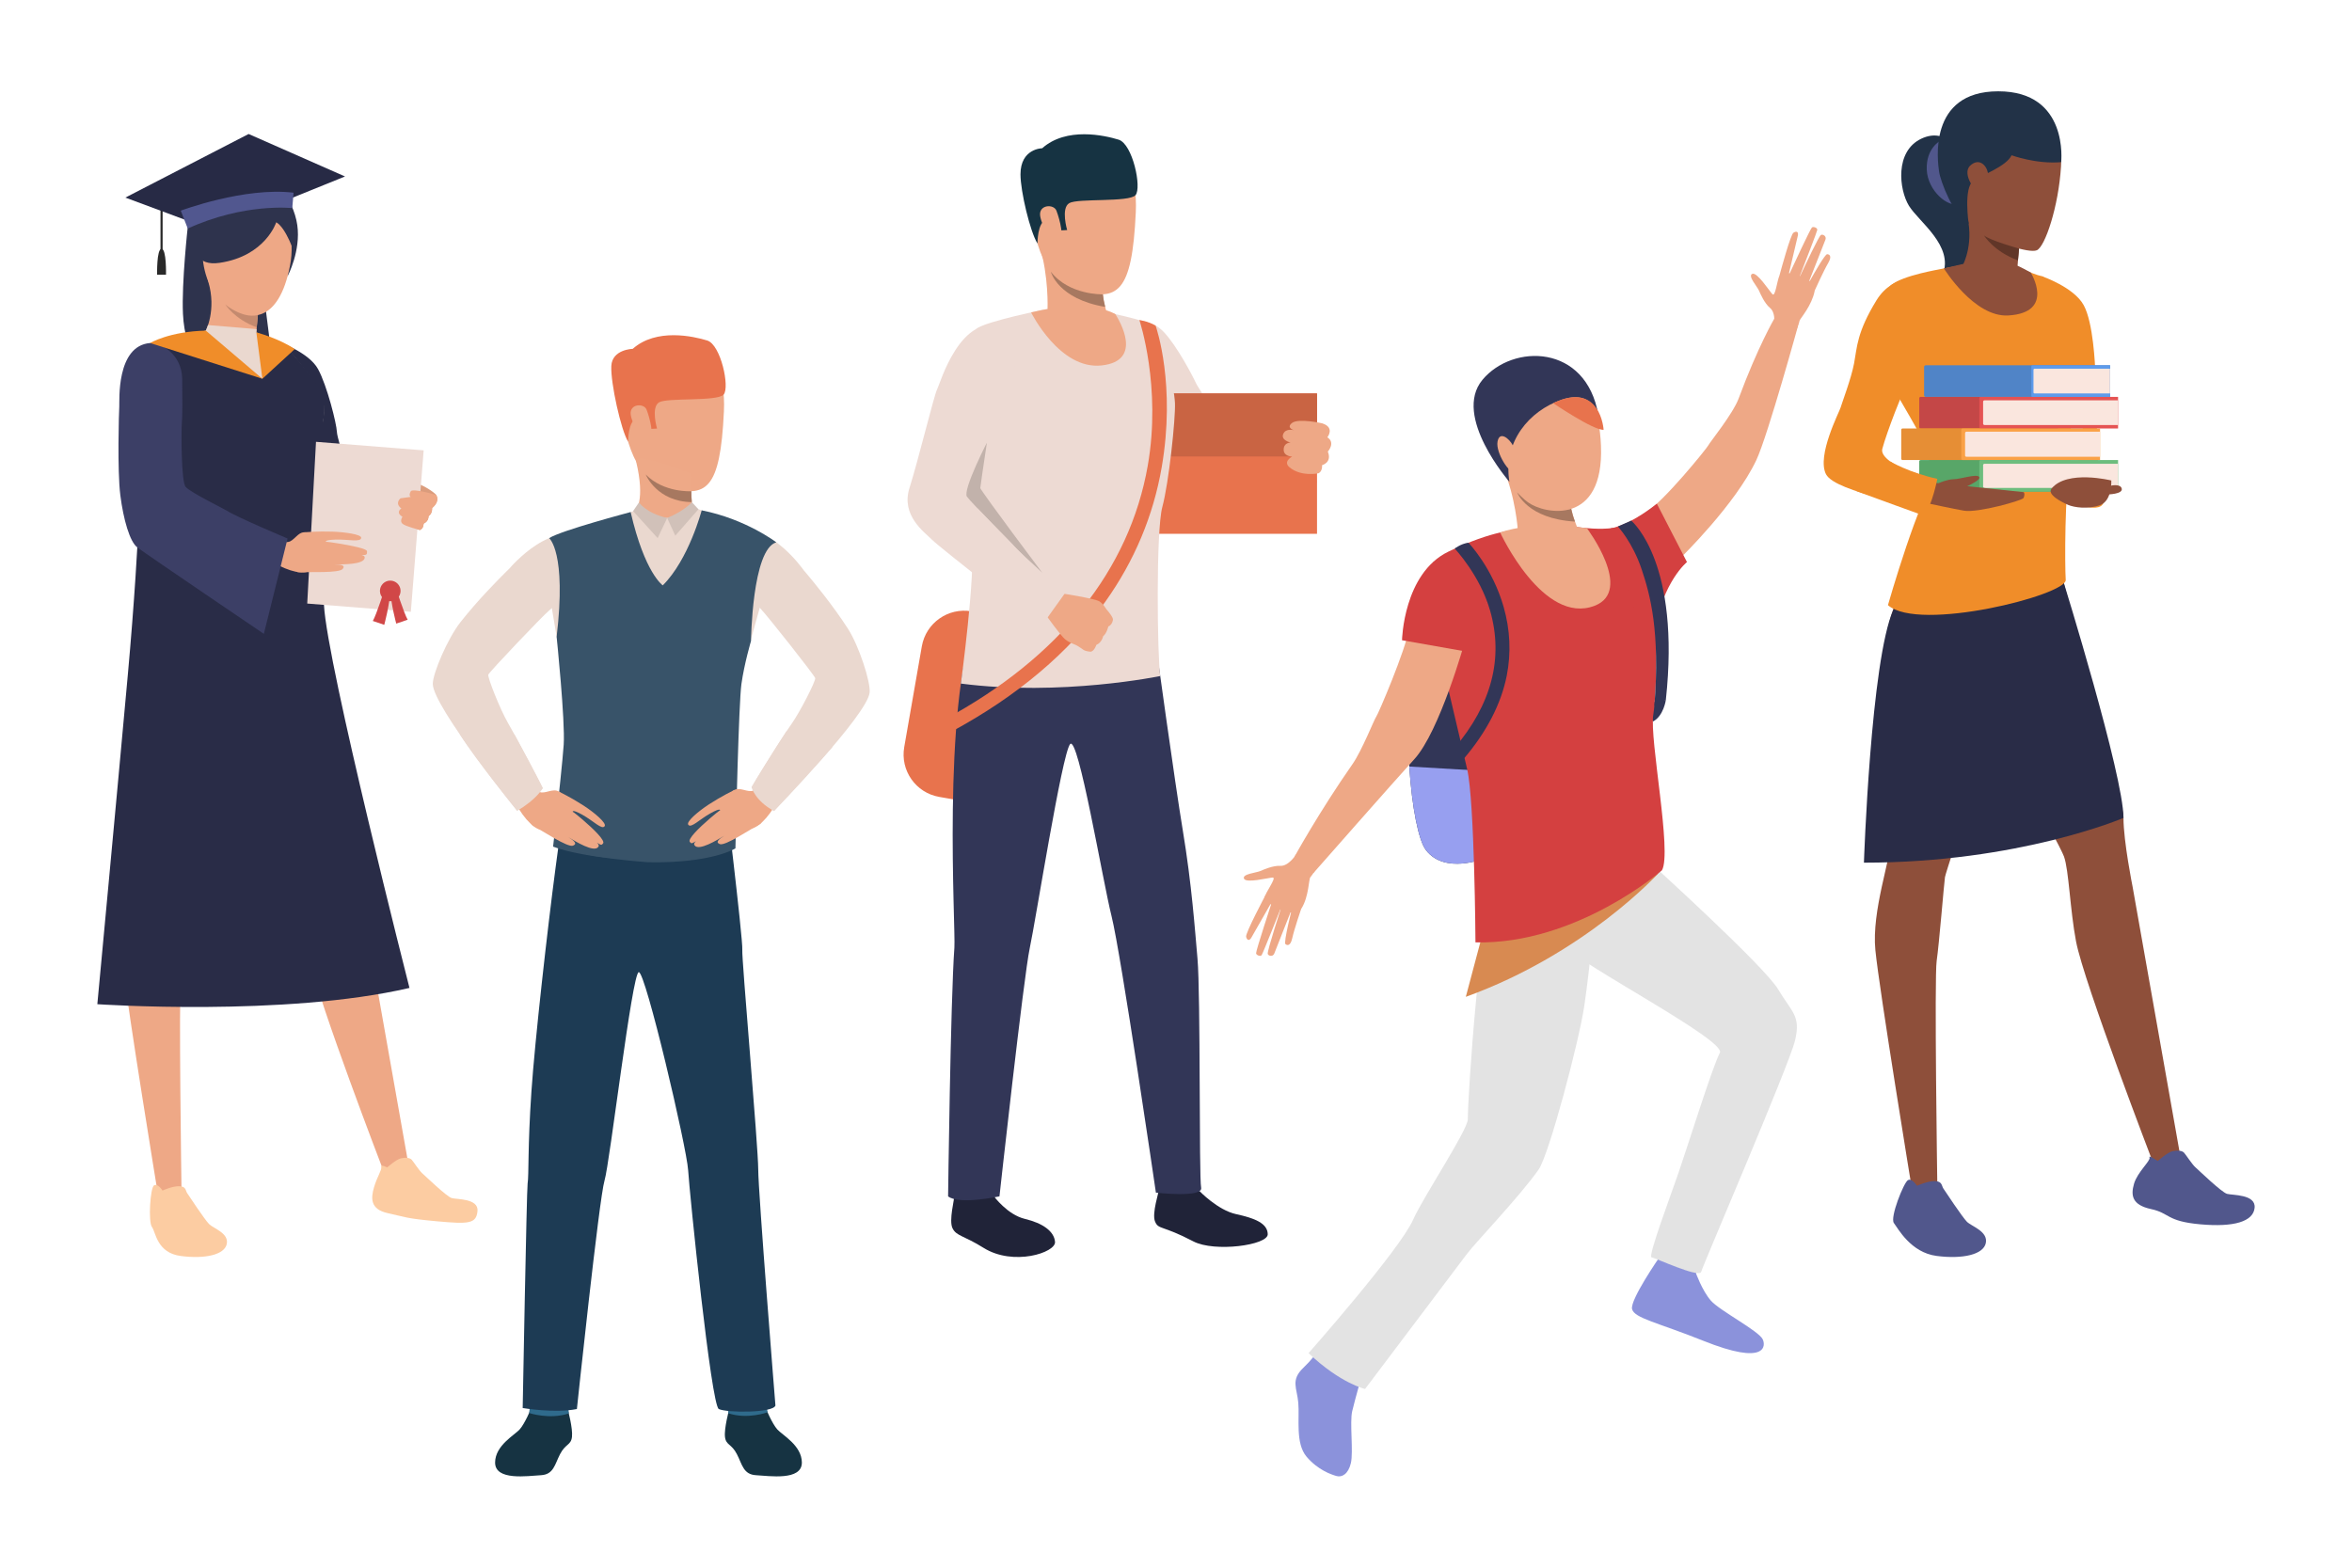 <?xml version="1.0" encoding="utf-8"?>
<!-- Generator: Adobe Illustrator 27.5.0, SVG Export Plug-In . SVG Version: 6.00 Build 0)  -->
<svg version="1.1" id="Layer_1" xmlns="http://www.w3.org/2000/svg" xmlns:xlink="http://www.w3.org/1999/xlink" x="0px" y="0px"
	 viewBox="0 0 3000 2000" style="enable-background:new 0 0 3000 2000;" xml:space="preserve">
<rect style="fill:#FFFFFF;" width="3000" height="2000"/>
<g>
	<g>
		<g>
			<path style="fill:#EDDAD3;" d="M1679.87,615.807c0,0-84.126,38.271-114.019,30.918c-13.82-3.399-32.023-22.478-49.319-44.905
				c-5.703-7.385-11.294-15.136-16.616-22.809c-0.014-0.016-0.014-0.032-0.014-0.032c-21.221-30.638-37.853-60.01-37.853-60.01
				s-62.724-73.509-12.39-106.276c0,0,18.266-6.846,35.041,11.135c16.789,17.977,36.483,55.591,40.885,65.184
				c4.398,9.581,66.011,98.45,69.204,100.449c3.194,2.002,30.115-5.08,51.704-6.877c35.196-2.939,28.213-4.423,28.213-4.423
				L1679.87,615.807z"/>
		</g>
		<rect x="1436.401" y="501.949" style="fill:#E8734D;" width="243.469" height="179.069"/>
		<rect x="1436.401" y="501.949" style="fill:#C96443;" width="243.469" height="80.414"/>
		<path style="fill:#E8734D;" d="M1217.719,1020.104l-19.743-3.446c-29.856-5.21-49.835-33.637-44.626-63.492l22.445-128.613
			c5.211-29.856,33.638-49.835,63.494-44.625l19.744,3.447c29.855,5.209,49.834,33.636,44.625,63.496l-22.444,128.609
			C1276.001,1005.334,1247.574,1025.313,1217.719,1020.104z"/>
		<g>
			<g>
				<path style="fill:#EEA886;" d="M1686.35,540.027c0,0-30.154-6.787-38.303-0.48c-8.148,6.308,2.604,9.349,2.604,9.349
					s-10.586-3.187-13.896,4.82c-3.31,8.007,9.461,10.915,9.461,10.915s-8.645-0.303-8.875,8.754
					c-0.23,9.057,10.877,9.101,10.877,9.101s-12.293,6.244-3.472,13.641c14.894,12.488,36.841,7.684,36.841,7.684
					s5.156-1.661,4.763-10.399c0,0,12.983-3.211,7.305-17.3c0,0,10.185-11.245-0.563-18.217
					C1693.093,557.894,1703.206,545.28,1686.35,540.027z"/>
			</g>
		</g>
		<g>
			<path style="fill:#202338;" d="M1529.934,1519.474c0,0,23.234,24.397,46.819,29.509c23.586,5.11,40.085,11.631,40.263,25.63
				c0.177,13.999-67.875,23.225-94.868,9.112c-40.282-21.066-44.378-14.716-48.843-25.244c-4.466-10.529,5.364-38.684,5.074-42.033
				C1478.021,1512.313,1529.934,1519.474,1529.934,1519.474z"/>
		</g>
		<g>
			<path style="fill:#2F6B8C;" d="M1527.324,1507.804c0,0,3.067,11.43,2.61,11.67c-0.454,0.239-53.149,6.146-51.556-3.026
				c1.292-7.435,3.138-15.521,3.138-15.521L1527.324,1507.804z"/>
		</g>
		<g>
			<path style="fill:#202338;" d="M1267.493,1525.836c0,0,17.089,23.764,39.951,29.245c22.541,5.402,37.148,15.69,38.251,29.296
				c1.104,13.606-53.144,31.422-91.258,7.523c-25.045-15.703-34.386-14.809-39.43-24.788c-5.046-9.978,2.642-37.944,2.137-41.183
				C1216.518,1521.925,1267.493,1525.836,1267.493,1525.836z"/>
		</g>
		<g>
			<path style="fill:#2F6B8C;" d="M1266.794,1514.087c0,0,1.127,11.484,0.699,11.749c-0.427,0.264-50.648,9.147-50.349,0.094
				c0.238-7.192,3.183-16.136,3.183-16.136L1266.794,1514.087z"/>
		</g>
		<g>
			<path style="fill:#323657;" d="M1474.174,821.406c0,0,24.404,177.256,34.371,237.178
				c11.652,70.064,15.602,127.952,18.852,164.217c4.086,45.609,1.818,279.026,4.68,292.36c2.86,13.338-57.704,6.405-57.704,6.405
				s-44.415-304.298-56.59-352.87c-11.336-45.231-42.517-231.693-52.859-219.343c-10.344,12.351-43.839,224.761-51.497,260.432
				c-7.661,35.67-38.594,316.483-38.594,316.483s-51.478,11.182-65.522,0c0,0,3.138-250.398,8.018-317.278
				c1.861-25.488-16.122-305.124,26.978-417.892C1267.083,731.502,1474.174,821.406,1474.174,821.406z"/>
		</g>
		<path style="fill:#EDDAD3;" d="M1402.578,396.294c0,0,64.574,13.35,72.234,20.137c8.318,7.224,22.988,77.947,23.863,97.648
			c0.875,19.7-7.785,101.995-16.102,132.637c-8.318,30.646-6.419,190.594-2.695,215.759c0,0-126.454,26.231-254.288,9.596
			c0,0,19.029-139.814,13.913-181.804c-6.555-53.797-22.327-177.743-22.327-177.743s17.078-83.456,28.461-93.083
			c11.382-9.632,90.508-25.303,90.508-25.303L1402.578,396.294z"/>
		<path style="fill:#C2B2AB;" d="M1258.79,564.716c0,0-12.195,79.36-11.341,84.447
			C1248.302,654.251,1192.239,633.225,1258.79,564.716z"/>
		<path style="fill:#EEA886;" d="M1375.884,196.628c0,0,77.674-28.742,72.818,74.481c-4.855,103.223-23.058,113.712-74.154,99.296
			c-51.096-14.416-55.377-79.564-62.032-110.903C1305.862,228.163,1350.484,201.137,1375.884,196.628z"/>
		<path style="fill:#EEA886;" d="M1415.367,412.638c0,0-40.351,32.728-79.222-18.5c0,0,1.711-41.553-10.178-80.363
			c-11.89-38.81,81.335,51.751,81.335,51.751c-0.978,0.689-1.167,4.567-0.608,9.978c0.474,4.588,1.479,10.269,2.992,16.038
			C1413.091,404.518,1412.296,402.212,1415.367,412.638z"/>
		<path style="fill:#163342;" d="M1323.314,310.698c0,0-0.223-27.573,11.245-30.111c11.465-2.538,17.373,13.401,17.373,13.401
			l9.232-0.496c0,0-8.253-27.943,2.679-34.349c10.932-6.406,76.329-0.779,84.536-10.187c8.207-9.407-3.695-65.282-21.538-70.762
			c-17.841-5.485-66.58-16.608-97.532,10.954c0,0-27.724,0.181-27.664,33.408C1301.688,244.507,1313.983,295.747,1323.314,310.698z"
			/>
		<path style="fill:#A77860;" d="M1409.686,391.542c-60.207-10.12-69.205-44.358-69.339-44.894
			c23.405,30.182,66.347,28.856,66.347,28.856C1407.167,380.092,1408.173,385.773,1409.686,391.542z"/>
		<path style="fill:#EEA886;" d="M1347.539,268.878c-3.431-9.093-22.805-7.948-20.822,6.472
			c1.985,14.42,17.995,36.626,24.425,32.464C1357.572,303.647,1352.268,281.421,1347.539,268.878z"/>
		<path style="fill:#EEA886;" d="M1315.195,398.561c0,0,36.416,73.607,90.024,67.65c53.608-5.957,22.535-57.318,17.41-65.514
			C1422.63,400.697,1390.463,380.052,1315.195,398.561z"/>
		<path style="fill:#C2B2AB;" d="M1247.448,649.164c0,0,61.851,65.727,82.124,81.736c0,0-74.129-98.498-79.779-109.078
			C1249.793,621.822,1230.49,624.289,1247.448,649.164z"/>
		<path style="fill:#E8734D;" d="M1473.992,415.424c-10.22-6-20.69-7.055-20.69-7.055c0.27,0.779,28.313,85.061,10.67,185.73
			c-23.286,132.877-112.815,244.792-258.905,323.64l8.487,15.726c84.282-45.491,150.351-101.322,196.373-165.947
			c36.961-51.9,61.116-109.498,71.797-171.196C1499.906,491.278,1475.146,418.752,1473.992,415.424z"/>
		<g>
			<g>
				<g>
					<g>
						<g>
							<path style="fill:#EEA886;" d="M1391.075,831.455c0,0-5.966-0.503-8.467-1.999c0,0-4.342-3.064-7.56-5.06
								c-1.023-0.629-1.928-1.153-2.55-1.432c-2.591-1.164-8.627-2.943-14.066-7.487c-5.434-4.533-23.846-30.139-23.846-30.139
								l11.015-13.881l8.459-14.463c0,0,42.861,6.634,48.414,10.273c0.541,0.362,1.063,0.736,1.525,1.125
								c4.403,3.541,6.191,8.023,8.292,10.143c0.765,0.783,7.859,9.085,7.299,12.3c-0.774,4.466-3.119,7.243-5.963,8.482
								c0,0-1.899,8.672-6.587,12.378c0,0-1.493,8.054-8.638,11.004C1398.403,822.7,1395.971,830.704,1391.075,831.455z"/>
						</g>
					</g>
				</g>
			</g>
		</g>
		<path style="fill:#EDDAD3;" d="M1281.187,417.659c8.469,3.278,17.44,23.765,10.769,63.944
			c-7.157,43.107-21.388,61.52-27.109,71.593c-5.721,10.077-37.185,72.187-31.529,80.355c5.654,8.172,59.071,60.872,62.164,65.164
			c3.092,4.293,62.732,58.278,62.732,58.278l-30.363,42.43c0,0-128.785-100.595-138.834-110.636
			c-10.049-10.044-40.081-31.146-28.972-66.23c11.29-35.659,31.581-119.138,35.185-125.662
			C1198.833,490.369,1225.202,395.979,1281.187,417.659z"/>
	</g>
	<g>
		<g>
			<path style="fill:#223247;" d="M2501.377,197.618c0,0-16.807-36.773-50.779-20.663c-33.967,16.108-28.367,64.897-15.758,85.504
				c12.605,20.609,57.697,51.075,43.032,88.197c-14.664,37.122-33.227,65.838-33.227,65.838s91.052-4.116,101.21-52.487
				C2556.01,315.635,2501.377,197.618,2501.377,197.618z"/>
		</g>
		<path style="fill:#F08D29;" d="M2683.115,633.706c-2.76-13.482-4.911-13.028-6.433-32.503
			c-1.522-19.479-3.469-112.545-3.926-123.997c-0.457-11.454-2.655-65.386-15.005-87.933
			c-12.617-23.032-53.551-36.958-53.551-36.958s21.169,112.964,20.934,136.433c-0.072,7.062,2.183,19.908,5.447,34.697
			c0.024,0.114,0.048,0.232,0.072,0.351c0.685,3.258,0.709,6.044,0.4,8.58c-1.038,8.44-5.845,14.083-2.893,25.163l-0.06,5.914
			c0.292,1.106,0.589,2.22,0.881,3.337c4.162,15.976,8.012,33.012,9.81,40.653c0.377,1.586,0.666,2.769,0.846,3.451
			c2.756,10.33-0.609,4.834,4.282,30.705C2643.921,641.597,2688.438,659.692,2683.115,633.706z"/>
		<path style="fill:#8E4F3A;" d="M2451.632,707.377c0,0-35.001,45.509-44.498,99.501c-9.494,53.992,5.607,235.203,5.195,261.889
			c-0.413,26.683-25.24,93.088-20.272,143.354c4.963,50.268,46.376,303.332,46.376,303.332l32.599-6.008
			c0,0-3.886-262.572-0.782-283.671c3.104-21.1,9.33-98.012,10.571-106.699c1.241-8.688,78.795-236.828,78.795-275.754
			C2559.615,804.394,2536.033,643.87,2451.632,707.377z"/>
		<path style="fill:#8E4F3A;" d="M2627.465,725.167c0,0,57.51,219.482,64.334,249.89c6.826,30.408,16.716,55.487,16.716,68.399
			c0,29.956,11.608,87.665,11.608,87.665l62.651,353.8h-35.91c0,0-88.832-231.293-98.826-283.719
			c-7.694-40.35-9.156-91.026-15.365-108.403c-6.205-17.376-111.536-207.108-111.536-207.108S2450.186,661.453,2627.465,725.167z"/>
		<path style="fill:#292C47;" d="M2708.515,1043.457c0,0-133.014,57.107-331.059,57.107c0,0,8.688-258.015,37.48-322.637
			c28.792-64.622,217.115-35.549,217.115-35.549S2708.515,989.313,2708.515,1043.457z"/>
		<g>
			<path style="fill:#F08D29;" d="M2648.07,511.285c-14.917,34.548-0.849,46.074-7.667,80.623
				c-6.833,34.548-6.821,128.744-5.552,147.941c1.294,19.187-187.098,67.156-226.761,32.177c0,0,10.318-36.13,23.345-74.687
				c1.614-4.76,3.265-9.565,4.942-14.338c6.466-18.41,13.339-36.411,19.78-50.372c4.17-9.039,6.365-49.253,1.67-61.2
				c-1.811-4.611-10.807-20.727-21.149-38.771c-4.33-7.521-8.885-15.394-13.259-22.892c-12.313-21.125-23.16-39.427-23.16-39.427
				s-10.947-88.94,12.129-106.853c7.887-6.121,22.203-10.925,37.272-14.717c5.655-1.412,11.439-2.684,17.012-3.825
				c17.332-3.587,32.758-5.912,37.271-7.477c9.802-3.414,38.342-4.901,58.398-1.917c0,0,30.702,14.501,41.366,16.634
				c10.666,2.133,52.044,55.888,59.294,75.496C2670.266,447.307,2663.003,476.738,2648.07,511.285z"/>
		</g>
		<g>
			<path style="fill:#8E4F3A;" d="M2577.003,300.119c0,0-0.773,7.064-1.698,17.028c-0.429,4.532-0.894,9.685-1.358,15.023
				c-1.293,15.978-2.403,33.747-1.786,42.632c0,0-31.929,31.957-68.203-37.326c0,0,15.27-28.564,3.761-67.495
				C2496.214,231.05,2577.003,300.119,2577.003,300.119z"/>
		</g>
		<path style="fill:#8E4F3A;" d="M2479.423,342.386c0,0,38.626,62.71,82.227,60.07c60.349-3.651,28.572-54.748,28.572-54.748
			s-15.021-8.614-19.251-9.427c-4.227-0.814-66.638-1.604-66.638-1.604L2479.423,342.386z"/>
		<g>
			<path style="fill:#F08D29;" d="M2455.745,354.165c0,0-40.244-6.954-62.223,28.851c-25.151,40.973-24.735,59.825-28.612,80.502
				c-3.665,19.525-15.686,50.961-17.208,56.443c-1.522,5.484-30.719,61.356-18.626,85.025
				c12.153,23.792,127.062,41.262,128.42,46.271c0.86,3.189,13.587-40.352,13.587-40.352s-16.892-3.591-33.199-8.979
				c-19.835-6.551-39.727-19.081-36.999-29.259c6.004-22.427,26.265-73.639,31.86-84.279
				C2438.337,477.745,2487.733,369.452,2455.745,354.165z"/>
		</g>
		<path style="fill:#51578C;" d="M2752.252,1481.167c0,0,12.533-11.147,18.791-12.465c6.26-1.318,12.188-0.988,14.824,1.977
			c2.636,2.964,10.23,14.821,14.336,18.443c4.105,3.626,33.423,31.951,40.341,33.928c6.917,1.976,36.892,0.33,35.241,17.787
			c-1.646,17.456-26.021,25.033-69.497,21.079c-43.481-3.951-38.21-14.162-62.584-19.434c-24.374-5.269-26.021-17.456-21.738-32.278
			c4.282-14.823,21.546-29.569,19.76-33.521C2739.943,1472.733,2752.252,1481.167,2752.252,1481.167z"/>
		<path style="fill:#51578C;" d="M2445.07,1512.781c0,0,13.883-6.301,23.133-5.972c9.248,0.332,8.255,5.998,10.57,9.441
			c2.311,3.443,24.114,36.475,30.059,42.422c5.943,5.944,27.085,12.221,24.113,27.086c-2.972,14.865-29.729,20.809-62.76,16.515
			c-33.034-4.294-49.221-35.013-54.504-41.95c-5.288-6.936,12.549-51.53,17.837-54.669
			C2438.802,1502.516,2445.07,1512.781,2445.07,1512.781z"/>
		<path style="fill:#C9B9B3;" d="M2663.248,466.826c0,0-8.801,31.504-16.011,47.126c-7.214,15.624-5.98,34.851-5.412,46.569
			c0.573,11.716,0.269,25.496-3.469,45.043c0,0,0.541,16.613,3.81,16.479C2642.166,622.043,2657.424,580.233,2663.248,466.826z"/>
		<g>
			<path style="fill:#51578C;" d="M2475.449,179.18c0,0-18.911,9.456-17.861,37.12c1.05,27.667,28.167,49.021,39.924,43.393
				C2509.268,254.063,2475.449,179.18,2475.449,179.18z"/>
		</g>
		<g>
			<path style="fill:#8E4F3A;" d="M2595.216,137.155c0,0,36.772,24.164,33.624,75.293c-3.152,51.129-20.313,102.259-30.819,106.811
				c-10.507,4.554-55.229-12.117-64.094-16.814c-10.042-5.315-27.427-24.626-30.928-30.58c-3.505-5.953-40.509-87.084-4.786-117.901
				C2533.931,123.146,2552.492,121.745,2595.216,137.155z"/>
		</g>
		<g>
			<path style="fill:#223247;" d="M2565.8,198.09c0,0,31.535,11.59,63.22,8.772c0,0,10.322-90.37-80.204-90.37
				s-77.22,90.353-75.47,102.609c1.751,12.257,18.342,56.281,37.729,66.479c0,0-6.91-46.517,6.048-54.92
				C2530.082,222.254,2559.146,212.098,2565.8,198.09z"/>
		</g>
		<g>
			<path style="fill:#8E4F3A;" d="M2535.686,220.854c-1.847-10.284-11.561-19.962-22.764-9.457
				c-11.209,10.506,7.702,36.771,15.758,35.371C2536.734,245.369,2538.137,234.511,2535.686,220.854z"/>
		</g>
		<g>
			<path style="fill:#C44747;" d="M2625.01,546.612h-175.246c-0.964,0-1.745-0.781-1.745-1.745v-36.803
				c0-0.964,0.781-1.745,1.745-1.745h175.246V546.612z"/>
			<path style="fill:#E68E35;" d="M2602.03,586.904h-175.247c-0.964,0-1.745-0.781-1.745-1.745v-36.802
				c0-0.963,0.781-1.745,1.745-1.745h175.247V586.904z"/>
			<path style="fill:#58A668;" d="M2625.01,627.197h-175.246c-0.964,0-1.745-0.781-1.745-1.745v-36.802
				c0-0.964,0.781-1.745,1.745-1.745h175.246V627.197z"/>
			<path style="fill:#E55353;" d="M2701.621,546.612h-175.242c-0.964,0-1.745-0.781-1.745-1.745v-36.802
				c0-0.964,0.781-1.745,1.745-1.745h175.242V546.612z"/>
			<path style="fill:#FAE6DE;" d="M2701.621,542.206h-170.403c-0.964,0-1.745-0.781-1.745-1.745v-27.992
				c0-0.963,0.781-1.745,1.745-1.745h170.403V542.206z"/>
			<path style="fill:#5084C7;" d="M2691.367,506.319h-235.155c-1.116,0-2.021-0.905-2.021-2.021v-36.253
				c0-1.116,0.904-2.02,2.021-2.02h235.155V506.319z"/>
			<path style="fill:#5E9BEB;" d="M2691.367,506.319h-99.063c-0.726,0-1.314-0.588-1.314-1.315v-37.665
				c0-0.726,0.589-1.314,1.314-1.314h99.063V506.319z"/>
			<path style="fill:#FAE6DE;" d="M2691.367,501.914h-96.315c-0.726,0-1.313-0.588-1.313-1.314v-28.854
				c0-0.726,0.588-1.314,1.314-1.314h96.314V501.914z"/>
			<path style="fill:#FAA146;" d="M2678.641,586.904h-175.242c-0.964,0-1.745-0.781-1.745-1.745v-36.802
				c0-0.963,0.781-1.745,1.745-1.745h175.242V586.904z"/>
			<path style="fill:#6DBD7D;" d="M2701.621,627.197h-175.242c-0.964,0-1.745-0.781-1.745-1.745v-36.802
				c0-0.964,0.781-1.745,1.745-1.745h175.242V627.197z"/>
			<path style="fill:#FAE6DE;" d="M2678.641,582.756h-170.403c-0.964,0-1.745-0.781-1.745-1.745v-28.508
				c0-0.964,0.781-1.745,1.745-1.745h170.403V582.756z"/>
			<path style="fill:#FAE6DE;" d="M2701.621,622.458h-170.403c-0.964,0-1.745-0.781-1.745-1.745v-27.325
				c0-0.964,0.781-1.745,1.745-1.745h170.403V622.458z"/>
		</g>
		<g>
			<path style="fill:#8E4F3A;" d="M2456.559,615.039c0,0-15.153,8.031-10.867,13.812c4.289,5.778,10.695,12.746,10.695,12.746
				L2456.559,615.039z"/>
			<path style="fill:#8E4F3A;" d="M2581.197,627.865l-72.037-7.576c6.577-3.037,17.26-8.576,15.317-11.756
				c-2.771-4.541-24.082,2.793-32.462,2.842c-7.674,0.046-17.761,4.348-19.402,5.069l-17.713-1.863l1.486,27.016
				c0,0,37.784,8.086,48.744,9.924c17.82,2.988,74.792-13.116,76.014-16.271C2583.355,629.558,2581.197,627.865,2581.197,627.865z"
				/>
		</g>
		<path style="fill:#F08D29;" d="M2471.083,610.904c0,0-6.333,33.08-16.892,47.039c0,0-69.005-24.901-86.141-31.31l43.036-37.861
			C2411.087,588.773,2434.908,602.913,2471.083,610.904z"/>
		<path style="fill:#8E4F3A;" d="M2693.001,612.982c0,0,1.229,25.696-14.208,31.37c-15.441,5.676-33.158,3.07-40.885-0.24
			c-7.727-3.311-27.326-13.132-21.189-20.753C2636.422,598.907,2693.001,612.982,2693.001,612.982z"/>
		<path style="fill:#8E4F3A;" d="M2688.138,630.802c0,0,19.989-0.294,18.158-7.495c-1.831-7.198-15.83-3.26-15.83-3.26
			L2688.138,630.802z"/>
		<path style="fill:#613628;" d="M2575.305,317.147c-0.429,4.532-0.894,9.685-1.358,15.023c-30.723-11.168-43.4-31.836-43.4-31.836
			C2538.44,306.783,2575.305,317.147,2575.305,317.147z"/>
	</g>
	<g>
		<g>
			<g>
				<path style="fill:#424773;" d="M2178.175,1595.592c0,0-14.923,27.408-17.06,31.565c-2.136,4.156-45.463-19.795-45.463-19.795
					l9.087-35.855C2124.739,1571.507,2173.954,1589.376,2178.175,1595.592z"/>
			</g>
		</g>
		<g>
			<g>
				<path style="fill:#8B92DB;" d="M2162.97,1623.656c0,0,8.061,22.849,19.301,35.675c11.235,12.829,60.668,38.291,66.06,49.25
					c3.894,7.913,5.38,34.498-76.003,1.846c-57.821-23.198-87.849-28.687-90.623-40.391s34.761-65.879,34.761-65.879
					S2127.522,1614.313,2162.97,1623.656z"/>
			</g>
		</g>
		<g>
			<path style="fill:#8B92DB;" d="M1740.16,1743.556c0,0-12.067,42.446-15.41,56.783c-3.346,14.339,1.668,51.855-1.676,66.191
				c-3.346,14.337-11.655,18.456-18.331,16.534c-6.678-1.923-23.691-7.576-38.188-24.662c-14.495-17.086-8.813-48.619-10.56-68.76
				c-1.636-18.856-10.008-28.811,6.28-44.49c20.979-20.192,23.785-31.762,23.785-31.762L1740.16,1743.556z"/>
		</g>
		<g>
			<path style="fill:#E3E3E3;" d="M2035.538,1150.65c0,0-7.37,82.824-14.717,132.421c-6.768,45.718-44.99,190.115-58.356,209.099
				c-24.328,34.551-79.787,92.23-91.281,107.403c-18.728,24.722-130.018,172.418-130.018,172.418s-31.219-6.912-72.096-45.697
				c0,0,116.103-131.44,133.419-170.329c13.153-29.543,70.026-114.664,69.751-128.356c-0.462-22.859,15.817-277.183,38.937-322.538
				C1934.293,1059.716,2035.538,1150.65,2035.538,1150.65z"/>
		</g>
		<g>
			<path style="fill:#E3E3E3;" d="M2105.766,1101.377c0,0,144.584,131.061,162.31,160.816c17.726,29.755,29.122,33.555,21.526,65.21
				c-7.602,31.653-117.735,287.017-119.657,295.021c-2.112,8.803-58.258-17.633-63.322-18.267
				c-5.064-0.632,23.618-77.035,34.382-108.058c10.758-31.021,43.818-137.043,52.684-152.871
				c8.86-15.825-178.217-112.691-197.842-136.114C1976.219,1183.69,2004.469,1074.998,2105.766,1101.377z"/>
		</g>
		<path style="fill:#D88A51;" d="M2115.652,1113.777c0,0-93.074,102.683-245.984,157.941l24.218-91.154L2115.652,1113.777z"/>
		<g>
			<path style="fill:#EEA886;" d="M2240.208,587.001c14.681-31.142,54.691-176.625,54.691-176.625l-31.731-3.935
				c0,0-21.065,36.009-45.479,101.867c-7.286,19.652-37.022,56.16-38.477,59.501c-1.458,3.342-58.447,73.961-81.165,86.789
				c-10.617,5.997-33.625,21.382-48.423,40.029c-14.802,18.63-4.236,40.861-4.236,40.861c40.067,41.515,98.789-24.347,98.789-24.347
				S2213.525,643.616,2240.208,587.001z"/>
		</g>
		<path style="fill:#323657;" d="M2124.813,892.871c0,0-2.738,20.589-16.559,27.675l-11.906-22.56L2124.813,892.871z"/>
		<path style="fill:#323657;" d="M1918.534,985.015c-1.948,35.153-9.624,72.221-25.563,110.231c0,0-49.992,20.659-74.127-10.666
			c-9.507-12.332-17.794-53.789-21.296-106.663c-5.403-81.419,0.575-189.919,31.025-260.858
			C1828.574,717.059,1927.02,833.071,1918.534,985.015z"/>
		<path style="fill:#979FF0;" d="M1918.534,985.015c-1.948,35.153-9.624,72.221-25.563,110.231c0,0-49.992,20.659-74.127-10.666
			c-9.507-12.332-17.794-53.789-21.296-106.663L1918.534,985.015z"/>
		<path style="fill:#EEA886;" d="M2330.581,324.291c-2.718-0.168-16.519,24.038-22.273,34.361c-0.186-0.143-0.371-0.285-0.561-0.424
			c5.263-13.356,19.324-49.071,20.646-52.544c1.627-4.283-3.187-7.335-5.828-5.905c-2.468,1.335-20.145,38.765-26.525,52.406
			c-0.109-0.041-0.215-0.081-0.323-0.121c5.714-14.66,21.95-56.448,22.24-58.744c0.355-2.789-5.262-4.701-6.861-3.037
			c-2.286,2.387-22.039,44.823-28.327,58.399c-0.303-0.048-0.605-0.095-0.9-0.14c2.778-11.728,10.371-43.774,11.292-47.908
			c1.127-5.073-1.721-6.228-5.65-3.677c-3.529,2.292-15.407,45.669-17.79,54.483c-3.268,7.692-5.319,27.784-8.998,23.861
			c-4.164-4.443-19.515-28.455-25.678-25.942c-6.167,2.512,6.284,16.124,8.51,21.281c1.668,3.857,7.051,16.391,14.159,22.237
			c8.36,6.874,4.777,24.855,4.777,24.855l28.905,3.55c0,0,2.561-9.014,4.28-12.804c1.365-2.999,15.392-19.164,18.886-36.952
			c0.056-0.287,0.097-0.571,0.129-0.854h0.004c0,0,11.256-25.009,17.083-34.918C2337.608,325.848,2332.689,324.422,2330.581,324.291
			z"/>
		<g>
			<path style="fill:#EEA886;" d="M1614.313,1141.687c0,0-26.013,48.877-24.878,53.421c1.135,4.548,4.006,5.642,6.64,1.161
				c2.631-4.479,26.572-46.577,26.572-46.577s-20.56,62.441-20.503,66.379c0.033,2.306,5.448,4.737,7.091,2.455
				c1.644-2.281,25.763-63.17,25.763-63.17s-19.083,58.33-17.988,61.583c0.959,2.847,6.559,3.896,8.287-0.348
				c1.73-4.242,22.681-57.524,22.681-57.524s-11.065,43.204-8.394,45.4c1.633,1.344,6.203,3.653,8.688-7.57
				c2.488-11.224,11.3-37.193,11.3-37.193L1614.313,1141.687z"/>
		</g>
		<g>
			<g>
				<path style="fill:#EEA886;" d="M1653.452,1089.684c0,0-9.634,15.6-20.436,14.933c-9.184-0.569-21.67,4.932-25.517,6.618
					c-5.145,2.255-23.533,3.729-20.736,9.769c2.797,6.039,30.399-1.064,36.473-1.476c6.077-0.414-10.375,20.298-10.266,26.225
					c0.107,5.927,37.517,28.628,47.086,13.233c9.572-15.396,9.124-37.499,11.371-39.908c2.248-2.409,7.43-10.955,7.43-10.955
					L1653.452,1089.684z"/>
			</g>
		</g>
		<path style="fill:#D44040;" d="M2002.356,670.928c0,0,53.214,10.442,76.973-4.031c9.055,6.307,28.335,91.546,31.312,111.073
			c2.977,19.527,3.142,102.412-1.87,133.821c-5.012,31.409,24.151,175.445,11.078,198.503c0,0-108.788,94.888-237.878,91.972
			c0,0-1.05-179.87-10.63-221.144c-12.275-52.878-41.221-174.633-41.221-174.633s-13.481-81.584-0.099-88.214
			c28.872-14.303,105.94-42.398,105.94-42.398L2002.356,670.928z"/>
		<path style="fill:#EEA987;" d="M2016.839,685.84c0,0-17.665,10.155-80.878-9.963c0,0-2.729-41.566-18.717-78.947
			c-15.986-37.384,86.53,42.85,86.53,42.85c-0.9,0.792-0.675,4.675,0.46,10.003c0.961,4.518,2.568,10.071,4.693,15.654
			C2013.701,677.997,2012.667,675.786,2016.839,685.84z"/>
		<path style="fill:#A77860;" d="M2008.928,665.437c-61.042-3.648-73.661-36.788-73.854-37.307
			c26.534,27.56,69.031,21.042,69.031,21.042C2005.066,653.689,2006.803,659.854,2008.928,665.437z"/>
		<g>
			<path style="fill:#EEA886;" d="M1803.859,968.695c-23.267,25.378-128.714,145.288-128.714,145.288l-23.991-21.043
				c0,0,30.901-56.338,74.121-118.335c11.986-17.194,27.857-57.643,30.203-60.437c2.345-2.79,37.587-85.522,41.62-111.297
				c1.601-10.228,11.3-40.427,17.597-66.146c7.043-28.786,73.66-42.9,73.66-42.9c55.007,17.417-20.098,125.206-20.098,125.206
				S1836.47,933.125,1803.859,968.695z"/>
		</g>
		<path style="fill:#D44040;" d="M1870.616,831.298l-82.322-14.523c0,0,1.703-85.159,59.045-112.979
			c57.341-27.818,88.622-27.919,88.622-27.919L1870.616,831.298z"/>
		<g>
			<path style="fill:#323657;" d="M1867.524,967.421l-12.726-12.592c47.732-56.034,63.173-115.13,45.893-175.647
				c-12.927-45.275-44.871-78.976-45.142-79.265l17.471-7.53c1.232,1.3,30.765,32.437,44.882,81.881
				c8.334,29.187,9.673,58.686,3.977,87.671C1914.803,897.944,1895.92,934.088,1867.524,967.421z"/>
		</g>
		<path style="fill:#D44040;" d="M2113.339,642.584l38.403,74.475c0,0-30.379,24.397-41.162,87.636
			c-8.974,52.612-55.996-130.763-55.996-130.763S2075.944,672.004,2113.339,642.584z"/>
		<g>
			<path style="fill:#323657;" d="M2124.813,892.871l-14.636,7.494c7.423-94.856-5.263-141.231-16.127-173.736
				c-11.691-34.989-30.306-54.798-30.459-54.95l17.147-7.496C2083.493,666.879,2143.563,719.477,2124.813,892.871z"/>
		</g>
		<path style="fill:#EEA987;" d="M2024.085,673.805c0,0,60.188,79.784,9.773,99.05c-65.772,25.136-120.398-93.521-120.398-93.521
			S1951.396,663.781,2024.085,673.805z"/>
		<g>
			<path style="fill:#EEA886;" d="M1987.385,470.714c0,0,51.049,5.594,54.68,98.073c4.007,102.008-71.803,87.517-93.026,72.11
				c-21.225-15.406-42.252-52.979-48.256-82.938C1894.777,528,1886.647,445.876,1987.385,470.714z"/>
		</g>
		<g>
			<path style="fill:#323657;" d="M2038.664,529.308c0,0-7.371-33.046-47.482-19.111c-40.111,13.938-74.382,53.007-65.923,104.449
				c0,0-73.053-83.652-34.365-130.101C1929.582,438.098,2023.192,438.774,2038.664,529.308z"/>
		</g>
		<g>
			<path style="fill:#E8734D;" d="M1981.057,514.315c0,0,51.711,35.034,64.368,33.978
				C2045.425,548.292,2041.697,485.313,1981.057,514.315z"/>
		</g>
		<path style="fill:#EEA886;" d="M1929.572,568.09c-4.37-8.548-16.916-18.939-19.465-4.638
			c-2.546,14.303,16.104,42.733,21.063,37.448C1936.129,595.615,1937.621,583.828,1929.572,568.09z"/>
		<path style="fill:#323657;" d="M1855.55,699.917c0,0,7.479-6.262,17.471-7.53C1873.021,692.387,1862.908,700.014,1855.55,699.917z
			"/>
	</g>
	<g>
		<g>
			<path style="fill:#163342;" d="M977.16,1797.584c0,0,7.693,18.541,14.177,25.893c6.484,7.348,31.316,20.484,31.45,42.312
				c0.146,23.668-41.857,17.1-58.287,16.234c-16.426-0.864-17.671-13.509-24.588-26.909c-6.917-13.403-13.885-11.132-15.186-21.941
				c-1.296-10.807,5.298-35.003,5.298-35.003L977.16,1797.584z"/>
		</g>
		<path style="fill:#EEA886;" d="M852.404,452.359c0,0,75.687-28.007,70.956,72.574c-4.731,100.58-22.469,110.801-72.255,96.754
			c-49.791-14.047-53.962-77.528-60.446-108.064C784.175,483.086,827.655,456.75,852.404,452.359z"/>
		<path style="fill:#E8734D;" d="M801.18,563.509c0,0-0.216-26.869,10.959-29.342c11.171-2.472,16.926,13.06,16.926,13.06
			l8.997-0.484c0,0-8.04-27.227,2.611-33.469c10.651-6.244,74.374-0.758,82.371-9.927c7.997-9.167-3.6-63.611-20.983-68.954
			c-17.387-5.344-64.877-16.182-95.035,10.675c0,0-26.234,0.5-27.286,21.864C778.688,488.294,792.089,548.94,801.18,563.509z"/>
		<path style="fill:#EEA886;" d="M824.784,522.759c-3.341-8.863-22.217-7.747-20.287,6.306c1.934,14.051,17.537,35.69,23.8,31.633
			C834.56,556.64,829.396,534.982,824.784,522.759z"/>
		<g>
			<path style="fill:#163342;" d="M677.126,1797.584c0,0-7.689,18.541-14.177,25.893c-6.484,7.348-31.316,20.484-31.45,42.312
				c-0.146,23.668,41.861,17.1,58.287,16.234c16.426-0.864,17.671-13.509,24.588-26.909c6.917-13.403,13.886-11.132,15.185-21.941
				c1.296-10.807-5.298-35.003-5.298-35.003L677.126,1797.584z"/>
		</g>
		<g>
			<path style="fill:#2F6B8C;" d="M676.413,1790.738l-1.521,11.928c0,0,26.207,8.815,50.633,0.494l-1.414-15.568L676.413,1790.738z"
				/>
		</g>
		<g>
			<path style="fill:#2F6B8C;" d="M977.511,1790.738l1.465,11.008c0,0-25.734,9.507-50.161,1.186l0.993-15.339L977.511,1790.738z"/>
		</g>
		<g>
			<path style="fill:#1D3B54;" d="M967.131,1492.001c0,29.182,21.949,301.104,21.949,301.104
				c-2.919,9.728-62.518,9.342-72.243,4.479c-9.73-4.864-37.296-275.184-39.092-304.605
				c-1.796-29.428-54.458-253.723-62.982-252.749c-8.529,0.973-36.894,243.599-43.701,265.971
				c-6.811,22.372-35.228,291.384-35.228,291.384c-28.149,5.681-69.139-1.286-69.139-1.286s5.065-277.989,6.287-286.21
				c1.804-12.168-0.082-44.965,4.865-117.748c4.428-65.107,20.424-206.86,30.568-283.624c0.362-2.729,0.705-5.357,1.044-7.866
				c1.985-14.941,3.475-25.919,4.187-31.184c0.311-2.277,0.481-3.49,0.481-3.49c2.729-1.257,5.589-2.417,8.567-3.488
				c71.239-25.595,208.639,1.499,208.639,1.499s0.079,0.673,0.232,1.945c0.185,1.542,0.469,3.961,0.839,7.093
				c0.792,6.771,1.97,16.848,3.325,28.545c0.008,0.085,0.019,0.169,0.028,0.254c0.039,0.351,0.083,0.713,0.122,1.069
				c4.793,41.631,11.569,102.586,10.935,108.929C945.84,1221.747,967.131,1462.82,967.131,1492.001z"/>
		</g>
		<g>
			<path style="fill:#EAD8CF;" d="M659.636,1034.344c0,0-107.364-132.927-107.605-161.782c-0.11-13.338,18.829-57.806,35.196-78.707
				c5.389-6.888,11.136-13.762,16.875-20.37c0.008-0.016,0.024-0.021,0.024-0.021c22.917-26.365,45.745-48.266,45.745-48.266
				s58.827-69.965,100.235-31.832c0,0-1.213,25.631-13.661,45.028c-12.443,19.412-28.248,34.156-35.941,40.374
				c-7.685,6.21-76.596,78.597-77.675,81.959c-1.079,3.364,14.921,43.986,25.084,61.565c14.492,25.075,44.402,83.271,44.402,83.271
				L659.636,1034.344z"/>
		</g>
		<g>
			<path style="fill:#EAD8CF;" d="M987.244,1034.668c0,0,119.111-122.519,121.995-151.23c1.331-13.273-13.448-59.29-27.83-81.605
				c-4.735-7.352-9.829-14.725-14.934-21.83c-0.008-0.018-0.024-0.024-0.024-0.024c-20.4-28.356-41.124-52.259-41.124-52.259
				s-52.162-75.065-96.894-40.892c0,0-1.142,25.636,9.474,46.091c10.611,20.47,24.997,36.602,32.088,43.5
				c7.078,6.889,69.06,85.292,69.829,88.738c0.764,3.449-18.892,42.432-30.623,59.004c-16.733,23.641-50.582,80.193-50.582,80.193
				L987.244,1034.668z"/>
		</g>
		<g>
			<path style="fill:#EEA987;" d="M883.815,647.473c0,0,12.33,2.772-39.938,51.782c0,0-36.255-40.234-34.995-47.019
				C810.146,645.453,883.815,647.473,883.815,647.473z"/>
		</g>
		<g>
			<path style="fill:#EAD8CF;" d="M990.081,700.021l-36.949,132.564c-11.857,40.136-18.558,80.481-20.559,115.802
				c-1.544,27.28-0.138,114.063-0.138,114.063s-51.26,18.816-134.922,13.535c0,0-90.994,22.827-83.655-32.343
				c19.416-146.043,0.425-206.256-2.116-220.915c0,0-12.215-70.932-20.959-130.361c25.324-9.428,133.5-45.798,133.5-45.798
				l58.677,0.64C882.96,647.209,965.48,671.729,990.081,700.021z"/>
		</g>
		<path style="fill:#385369;" d="M945.833,860.229c0,0-34.869-16.296-46.931-71.366l-123.054-1.34c0,0-36.818,73.185-56.688,77.09
			c0,0,3.872,80.353,1.39,111.391c-2.477,31.036-9.93,89.741-9.93,89.741s7.023,53.588,223.958,17.127
			c0,0-2.348-128.968-1.997-134.477C932.932,942.883,944.93,863.465,945.833,860.229z"/>
		<path style="fill:#385369;" d="M898.662,788.86c0,0,14.46-74.731,46.107-118.265c0,0-3.041-3.628-11.223-4.985
			c0,0-34.345,48.977-48.045,123.106C871.797,862.847,898.662,788.86,898.662,788.86z"/>
		<path style="fill:#385369;" d="M777.088,787.535c0,0-8.366-67.491-39.056-111.706c0,0,5.192-3.407,13.405-4.583
			c0,0,26.73,42.022,38.812,116.432C802.331,862.088,777.088,787.535,777.088,787.535z"/>
		<g>
			<path style="fill:#EEA987;" d="M810.532,651.767c0,0,12.944-12.783,0.78-63.284c-3.206-13.342,71.058,16.081,71.058,16.081
				s-0.594,11.045-0.527,22.116c0.023,4.963,0.189,9.915,0.595,13.901c0.303,2.994,0.748,5.43,1.374,6.885
				C887.143,655.147,837.744,671.246,810.532,651.767z"/>
		</g>
		<path style="fill:#385369;" d="M990.171,691.893c-30.887,8.954-32.234,125.792-32.234,125.792s-8.591,28.986-12.243,55.021
			c-3.392,24.224-7.094,184.941-7.638,209.612c0,0-29.847,19.177-111.323,17.71c0,0-85.085-5.875-121.258-19.943
			c2.706-23.526,6.708-59.731,9.269-84.433c1.93-18.644,3.588-35.76,4.258-45.56c2.06-30.233-9.001-137.592-9.001-137.592
			c12.833-108.587-9.576-125.947-9.576-125.947c14.85-9.759,103.977-33.281,103.977-33.281c17.955,78.028,40.971,93.51,40.971,93.51
			c33.281-33.075,49.632-95.714,49.632-95.714C951.312,662.113,990.171,691.893,990.171,691.893z"/>
		<path style="fill:#EEA886;" d="M966.709,1004.544c0,0-3.884,4.231-8.477,4.662c-7.937,0.747-18.029-7.301-25.348,1.704
			c-7.315,9.007,14.252,41.889,21.019,45.305c6.767,3.416,20.18-5.354,33.171-26.169
			C1000.07,1009.233,966.709,1004.544,966.709,1004.544z"/>
		<path style="fill:#EEA886;" d="M935.78,1008.263c0,0-15.351,7.39-31.407,17.834c-14.086,9.163-29.066,22.107-26.565,25.938
			c3.419,5.236,14.007-6.47,28.586-14.555c13.424-7.443,12.042-3.579,12.042-3.579s0.335-1.125-12.691,10.018
			c-14.003,11.979-28.89,26.657-25.86,30.126c1.898,2.179,1.926,2.631,7.717-0.825c-2.896,2.749-2.561,3.994-1.537,5.404
			c5.298,7.295,28.614-6.862,37.871-12.487c-7.086,4.369-11.813,8.383-5.842,10.742c6.827,2.698,38.875-18.907,51.102-25.466
			C982.529,1044.257,935.78,1008.263,935.78,1008.263z"/>
		<path style="fill:#EEA886;" d="M682.132,1006.291c0,0,3.892,4.242,8.501,4.676c7.961,0.746,18.084-7.325,25.423,1.708
			c7.338,9.032-14.295,42.013-21.083,45.439c-6.787,3.427-20.239-5.371-33.269-26.246
			C648.674,1010.992,682.132,1006.291,682.132,1006.291z"/>
		<path style="fill:#EEA886;" d="M713.153,1010.019c0,0,15.397,7.411,31.5,17.886c14.13,9.191,29.15,22.173,26.644,26.016
			c-3.427,5.253-14.051-6.489-28.673-14.599c-13.464-7.465-12.077-3.59-12.077-3.59s-0.335-1.127,12.731,10.048
			c14.047,12.015,28.972,26.737,25.939,30.215c-1.911,2.184-1.934,2.64-7.744-0.826c2.907,2.757,2.568,4.006,1.544,5.42
			c-5.318,7.319-28.701-6.882-37.985-12.524c7.106,4.38,11.845,8.408,5.861,10.775c-6.85,2.706-38.993-18.965-51.255-25.543
			C666.262,1046.119,713.153,1010.019,713.153,1010.019z"/>
		<path style="fill:#EAD8CF;" d="M692.315,1005.563c0,0-7.921,14.448-32.679,28.781c0,0-50.2-61.51-73.063-97.345h69.569
			C656.143,936.998,686.879,993.066,692.315,1005.563z"/>
		<path style="fill:#EAD8CF;" d="M958.619,1004.355c0,0,4.277,17.119,28.625,30.312c0,0,66.851-72.585,74.473-81.655l-58.543-20.048
			C1003.174,932.965,972.256,980.23,958.619,1004.355z"/>
		<path style="fill:#A77860;" d="M882.437,640.582c-44.185-0.571-58.39-34.166-58.819-35.214
			c23.28,23.583,58.224,21.313,58.224,21.313C881.865,631.644,882.03,636.595,882.437,640.582z"/>
		<path style="fill:#D1C1B9;" d="M882.437,640.582c0,0-8.422,10.632-31.438,20.245l10.34,22.577l29.539-33.699L882.437,640.582z"/>
		<path style="fill:#D1C1B9;" d="M815.101,640.956c0,0,8.517,13.511,35.897,19.871l-12.137,25.685l-31.375-34.485L815.101,640.956z"
			/>
	</g>
	<g>
		<path style="fill:#2E334D;" d="M367.161,351.664c0,0,16.715-31.685,12.028-64.504c-4.69-32.817-33.519-81.866-91.955-68.52
			c0,0-43.956,66.488-47.565,69.011c0,0-8.183,73.037-6.3,112.802c2.471,52.179,28.57,81.571,42.994,127.011
			c14.427,45.442,38.359,1.482,38.359,1.482l40.991-1.977L334.47,359.29L367.161,351.664z"/>
		<path style="fill:#717BC7;" d="M270.272,226.213c0,0-29.226,9.482-26.324,47.604C243.948,273.817,248.995,240.999,270.272,226.213
			z"/>
		<path style="fill:#292C47;" d="M471.825,699.447c-2.572-12.577-14.645-30.392-16.063-48.559
			c-1.419-18.171-25.595-89.018-26.021-99.702c-0.427-10.684-12.552-59.306-24.075-80.339
			c-11.773-21.486-49.953-34.476-49.953-34.476s19.747,105.376,19.526,127.267c-0.068,6.589,2.037,18.572,5.08,32.366
			c0.026,0.107,0.049,0.217,0.067,0.327c0.64,3.04,0.663,5.64,0.378,8.004c-0.969,7.872-5.454,13.138-2.703,23.474l-0.052,5.516
			c0.273,1.032,0.547,2.07,0.82,3.113c3.886,14.903,7.472,30.796,9.153,37.921c0.352,1.481,0.618,2.583,0.786,3.22
			c2.572,9.637-0.565,4.509,3.994,28.641C392.763,706.22,476.789,723.688,471.825,699.447z"/>
		<path style="fill:#EEA886;" d="M213.394,767.583c0,0-32.651,42.451-41.508,92.816c-8.857,50.365,5.23,219.403,4.844,244.296
			c-0.386,24.892-23.543,86.836-18.912,133.726c4.631,46.891,43.263,282.956,43.263,282.956l30.409-5.605
			c0,0-3.624-244.933-0.73-264.615c2.894-19.684,8.704-91.428,9.86-99.532c1.16-8.104,73.499-220.917,73.499-257.229
			C314.12,858.084,292.123,708.343,213.394,767.583z"/>
		<path style="fill:#EEA886;" d="M377.414,784.178c0,0,53.644,204.736,60.012,233.103c6.368,28.366,15.592,51.761,15.592,63.804
			c0,27.945,10.83,81.778,10.83,81.778l58.443,330.034h-33.497c0,0-82.866-215.757-92.191-264.662
			c-7.172-37.639-8.542-84.911-14.33-101.12c-5.787-16.21-104.043-193.196-104.043-193.196S212.042,724.743,377.414,784.178z"/>
		<path style="fill:#292C47;" d="M453.018,1081.085c0,0-124.078,53.273-308.819,53.273c0,0,8.105-240.684,34.964-300.965
			c26.86-60.281,202.53-33.161,202.53-33.161S453.018,1030.582,453.018,1081.085z"/>
		<g>
			<path style="fill:#EDDAD3;" d="M316.662,420.733c0,0,28.649,13.529,38.599,15.518c9.946,1.989,48.541,52.124,55.306,70.428
				c6.765,18.304,0,45.759-13.925,77.988c-13.926,32.229-0.797,42.973-7.161,75.202c-6.368,32.23-6.364,120.095-5.17,138
				c1.194,17.905-174.529,62.647-211.537,30.021c0,0,24.662-86.319,44.843-130.04c3.889-8.424,5.937-45.938,1.561-57.081
				c-4.376-11.14-53.715-94.302-53.715-94.302s-10.201-82.963,11.331-99.682c18.699-14.522,76.244-21.085,85.396-24.269
				C271.339,419.335,297.963,417.948,316.662,420.733z"/>
		</g>
		<g>
			<path style="fill:#292C47;" d="M396.637,584.662c-13.918,32.23-0.794,42.981-7.154,75.208
				c-6.371,32.226-6.364,120.095-5.177,138.002c1.205,17.897-168.143,68.15-205.143,35.521c0,0,3.238-39.209,15.39-75.174
				c1.505-4.442,3.043-8.922,4.612-13.375c6.027-17.173,12.439-33.965,18.448-46.988c3.889-8.432,5.941-45.945,1.558-57.088
				c-1.685-4.301-10.078-19.335-19.725-36.167c-4.039-7.014-8.292-14.36-12.372-21.353c-11.485-19.708-21.604-36.78-21.604-36.78
				s-10.208-82.965,11.316-99.676c7.356-5.709,20.709-10.19,34.769-13.728c5.275-1.315,10.673-2.502,15.865-3.567
				c16.171-3.347,30.562-5.517,34.77-6.975c9.145-3.185,35.765-4.572,54.479-1.788c0,0,28.638,13.525,38.588,15.515
				c9.947,1.989,49.279,50.404,56.04,68.693C418.069,523.252,410.566,552.437,396.637,584.662z"/>
		</g>
		<g>
			<path style="fill:#EEA886;" d="M330.34,387.682c0,0-0.719,6.59-1.58,15.883c-0.404,4.23-0.835,9.037-1.268,14.014
				c-1.206,14.907-2.243,31.481-1.666,39.769c0,0-29.783,29.811-63.624-34.82c0,0,14.244-26.645,3.512-62.96
				C254.98,323.253,330.34,387.682,330.34,387.682z"/>
		</g>
		<path style="fill:#EAD8CF;" d="M239.317,427.11c0,0,95.362,56.399,95.362,56.111c0-4.063,7.992-51.147,7.992-51.147
			s-14.012-8.035-17.957-8.793c-3.942-0.76-62.161-1.496-62.161-1.496L239.317,427.11z"/>
		<path style="fill:#FCCCA2;" d="M493.822,1489.394c0,0,11.687-10.399,17.527-11.627c5.836-1.229,11.369-0.923,13.824,1.842
			c2.46,2.767,9.546,13.828,13.376,17.207c3.833,3.38,31.179,29.804,37.63,31.647c6.454,1.844,34.414,0.309,32.875,16.593
			c-1.535,16.284-11.257,16.701-51.817,13.014c-40.557-3.687-39.696-5.405-62.434-10.322c-22.738-4.915-21.787-19.037-17.792-32.864
			c3.994-13.826,10.134-21.985,9.269-26.069C485.44,1484.858,493.822,1489.394,493.822,1489.394z"/>
		<path style="fill:#FCCCA2;" d="M207.27,1518.883c0,0,12.952-5.877,21.58-5.568c8.625,0.309,7.701,5.595,9.86,8.807
			c2.156,3.21,22.491,34.025,28.039,39.57c5.547,5.546,25.268,11.401,22.494,25.267c-2.773,13.866-27.732,19.412-58.544,15.406
			c-30.816-4.005-31.936-30.478-36.866-36.948c-4.931-6.471-2.268-50.252,2.662-53.18
			C201.426,1509.308,207.27,1518.883,207.27,1518.883z"/>
		<path style="fill:#EEA886;" d="M434.012,696.15c0,0,18.642-0.273,16.939-6.989c-1.707-6.716-14.768-3.042-14.768-3.042
			L434.012,696.15z"/>
		<path style="fill:#C48A6F;" d="M328.91,401.977c-0.404,4.228-0.984,10.626-1.418,15.603
			c-28.66-10.416-40.486-29.697-40.486-29.697C294.373,393.898,328.91,401.977,328.91,401.977z"/>
		<path style="fill:#292C47;" d="M180.489,563.653c0,0-0.741,112.48-17.437,297.15c-13.514,149.432-38.902,420.321-38.902,420.321
			s238.819,16.308,398.142-20.757c0,0-105.109-412.103-109.078-488.674c-3.964-76.573,5.428-175.305-0.999-234.607
			C405.787,477.78,180.489,563.653,180.489,563.653z"/>
		<g>
			<path style="fill:#DB9C7C;" d="M482.977,622.619c0,0,21.547-9.095,24.879-10.38c3.336-1.286,13.061,0.924,24.007,4.438
				c10.946,3.511,24.161,13.156,24.7,15.065c0.539,1.907,1.969,3.584,0.304,8.393c-1.667,4.807-5.717,7.955-5.717,7.955
				s0.734,6.892-4.552,10.394c0,0,0.393,6.516-6.259,9.512c0,0,0.209,6.372-4.807,8.138c0,0-9.751-2.201-13.596-1.973
				c-3.845,0.229-22.977-7.642-41.249-16.312C480.686,657.849,459.307,650.974,482.977,622.619z"/>
		</g>
		<polygon style="fill:#EDDAD3;" points="540.398,574.56 524.047,780.495 391.872,769.998 403.061,563.653 		"/>
		<path style="fill:#EEA886;" d="M360.505,691.001c0,0,5.361,1.537,9.482-0.338c7.116-3.238,11.796-14.618,22.397-10.888
			c10.605,3.73,8.228,40.716,4.129,46.748c-4.095,6.033-19.773,5.441-40.946-5.078C334.395,710.928,360.505,691.001,360.505,691.001
			z"/>
		<path style="fill:#EEA886;" d="M388.637,679.037c0,0,16.655-1.462,35.395-0.797c16.442,0.582,36.768,3.6,36.675,7.738
			c-0.146,6.287-16.527,1.905-32.864,2.432c-15.042,0.484-11.991,2.937-11.991,2.937s-0.831-0.747,15.67,1.947
			c17.744,2.896,36.679,6.747,36.664,10.139c-0.015,4.206-0.374,4.728-6.982,4.741c3.799,0.816,4.122,1.984,3.935,3.618
			c-0.966,8.456-27.687,8.305-38.296,8.242c8.15,0.099,14.125,1.056,10.19,5.847c-4.5,5.482-42.275,3.545-55.868,4.165
			C366.341,730.72,388.637,679.037,388.637,679.037z"/>
		<path style="fill:#3C3F66;" d="M191.446,437.611c11.942-0.992,40.564,12.881,40.935,46.034c0.277,24.804,0.397,46.17-0.427,55.983
			c-0.827,9.815-0.936,75.493,4.885,81.614c7.375,7.754,48.871,27.92,52.652,30.354c13.042,8.397,77.332,35.414,77.332,35.414
			l-30.273,121.635c0,0-146.688-99.285-161.367-110.265c-9.669-7.232-17.785-35.643-21.712-66.681
			c-3.987-31.544-1.786-106.809-1.329-113.13C152.6,512.248,147.872,441.225,191.446,437.611z"/>
		<g>
			<path style="fill:#EEA886;" d="M553.729,630.71c0,0-27.548-8.021-29.843-3.886c-3.178,5.728,0.06,7.077,0.06,7.077l-13.046,1.835
				c0,0-7.947,6.092,1.007,12.971c0,0-8.015,4.919,1.426,10.532c0,0-3.841,5.606,0.075,8.977c3.912,3.371,22.123,7.917,22.123,7.917
				s4.275-0.767,4.807-8.138c0,0,6.543-2.493,6.259-9.512c0,0,4.926-2.815,4.552-10.394c0,0,10.496-7.139,5.413-16.348
				C556.563,631.742,554.908,631.047,553.729,630.71z"/>
		</g>
		<g>
			<rect x="204.728" y="252.434" style="fill:#292929;" width="2.699" height="67.102"/>
		</g>
		<path style="fill:#292929;" d="M206.121,317.413V317.4c-0.015,0-0.03,0.008-0.046,0.008c-0.015,0-0.026-0.008-0.041-0.008v0.013
			c-6.364,0.3-5.626,33.036-5.626,33.036h5.626h0.087h5.626C211.747,350.449,212.48,317.713,206.121,317.413z"/>
		<path style="fill:#D14747;" d="M510.922,753.875c0,7.264-5.888,13.154-13.154,13.154c-7.266,0-13.155-5.89-13.155-13.154
			c0-7.266,5.889-13.155,13.155-13.155C505.034,740.72,510.922,746.609,510.922,753.875z"/>
		<path style="fill:#D14747;" d="M504.438,748.372c0,0,10.875,34.348,15.569,42.256l-14.581,4.941c0,0-6.918-25.205-7.659-43.49
			L504.438,748.372z"/>
		<path style="fill:#D14747;" d="M491.097,749.95c0,0-10.871,34.346-15.569,42.254l14.581,4.942c0,0,6.918-25.205,7.66-43.49
			L491.097,749.95z"/>
		<path style="fill:#F08D29;" d="M262.553,421.785l72.126,61.436l-143.233-45.61C191.446,437.611,216.123,422.854,262.553,421.785z"
			/>
		<path style="fill:#F08D29;" d="M334.679,483.221l-7.69-59.198c0,0,28.836,7.617,48.954,21.352L334.679,483.221z"/>
		<path style="fill:#EAD8CF;" d="M265.353,414.717l61.955,5.17l-0.318,4.136c0,0-52.333,1.857-64.436-2.238L265.353,414.717z"/>
		<path style="fill:#EEA886;" d="M322.329,232.127c0,0,62.026,32.901,47.464,107.335c-14.562,74.432-52.319,63.645-59.331,61.486
			c-7.011-2.156-45.846-15.101-51.776-70.117C252.753,275.818,265.698,213.79,322.329,232.127z"/>
		<path style="fill:#2E334D;" d="M352.356,283.548c0,0-13.664,43.149-72.275,51.78c-58.612,8.628-22.712-82.343-22.712-82.343
			s18.755-32.722,47.52-27.688c42.106,7.369,64.84,51.42,67.12,71.915c2.28,20.496,3.718,26.369,3.718,26.369
			S365.3,291.099,352.356,283.548z"/>
		<polygon style="fill:#272A45;" points="373.469,252.071 440.069,225.127 317.115,170.942 159.907,252.071 234.893,279.975 		"/>
		<path style="fill:#51578F;" d="M372.795,265.502c0,0-61.378-6.935-133.324,26.086l-8.887-22.839c0,0,81.095-30.47,143.866-22.914
			L372.795,265.502z"/>
	</g>
</g>
</svg>
